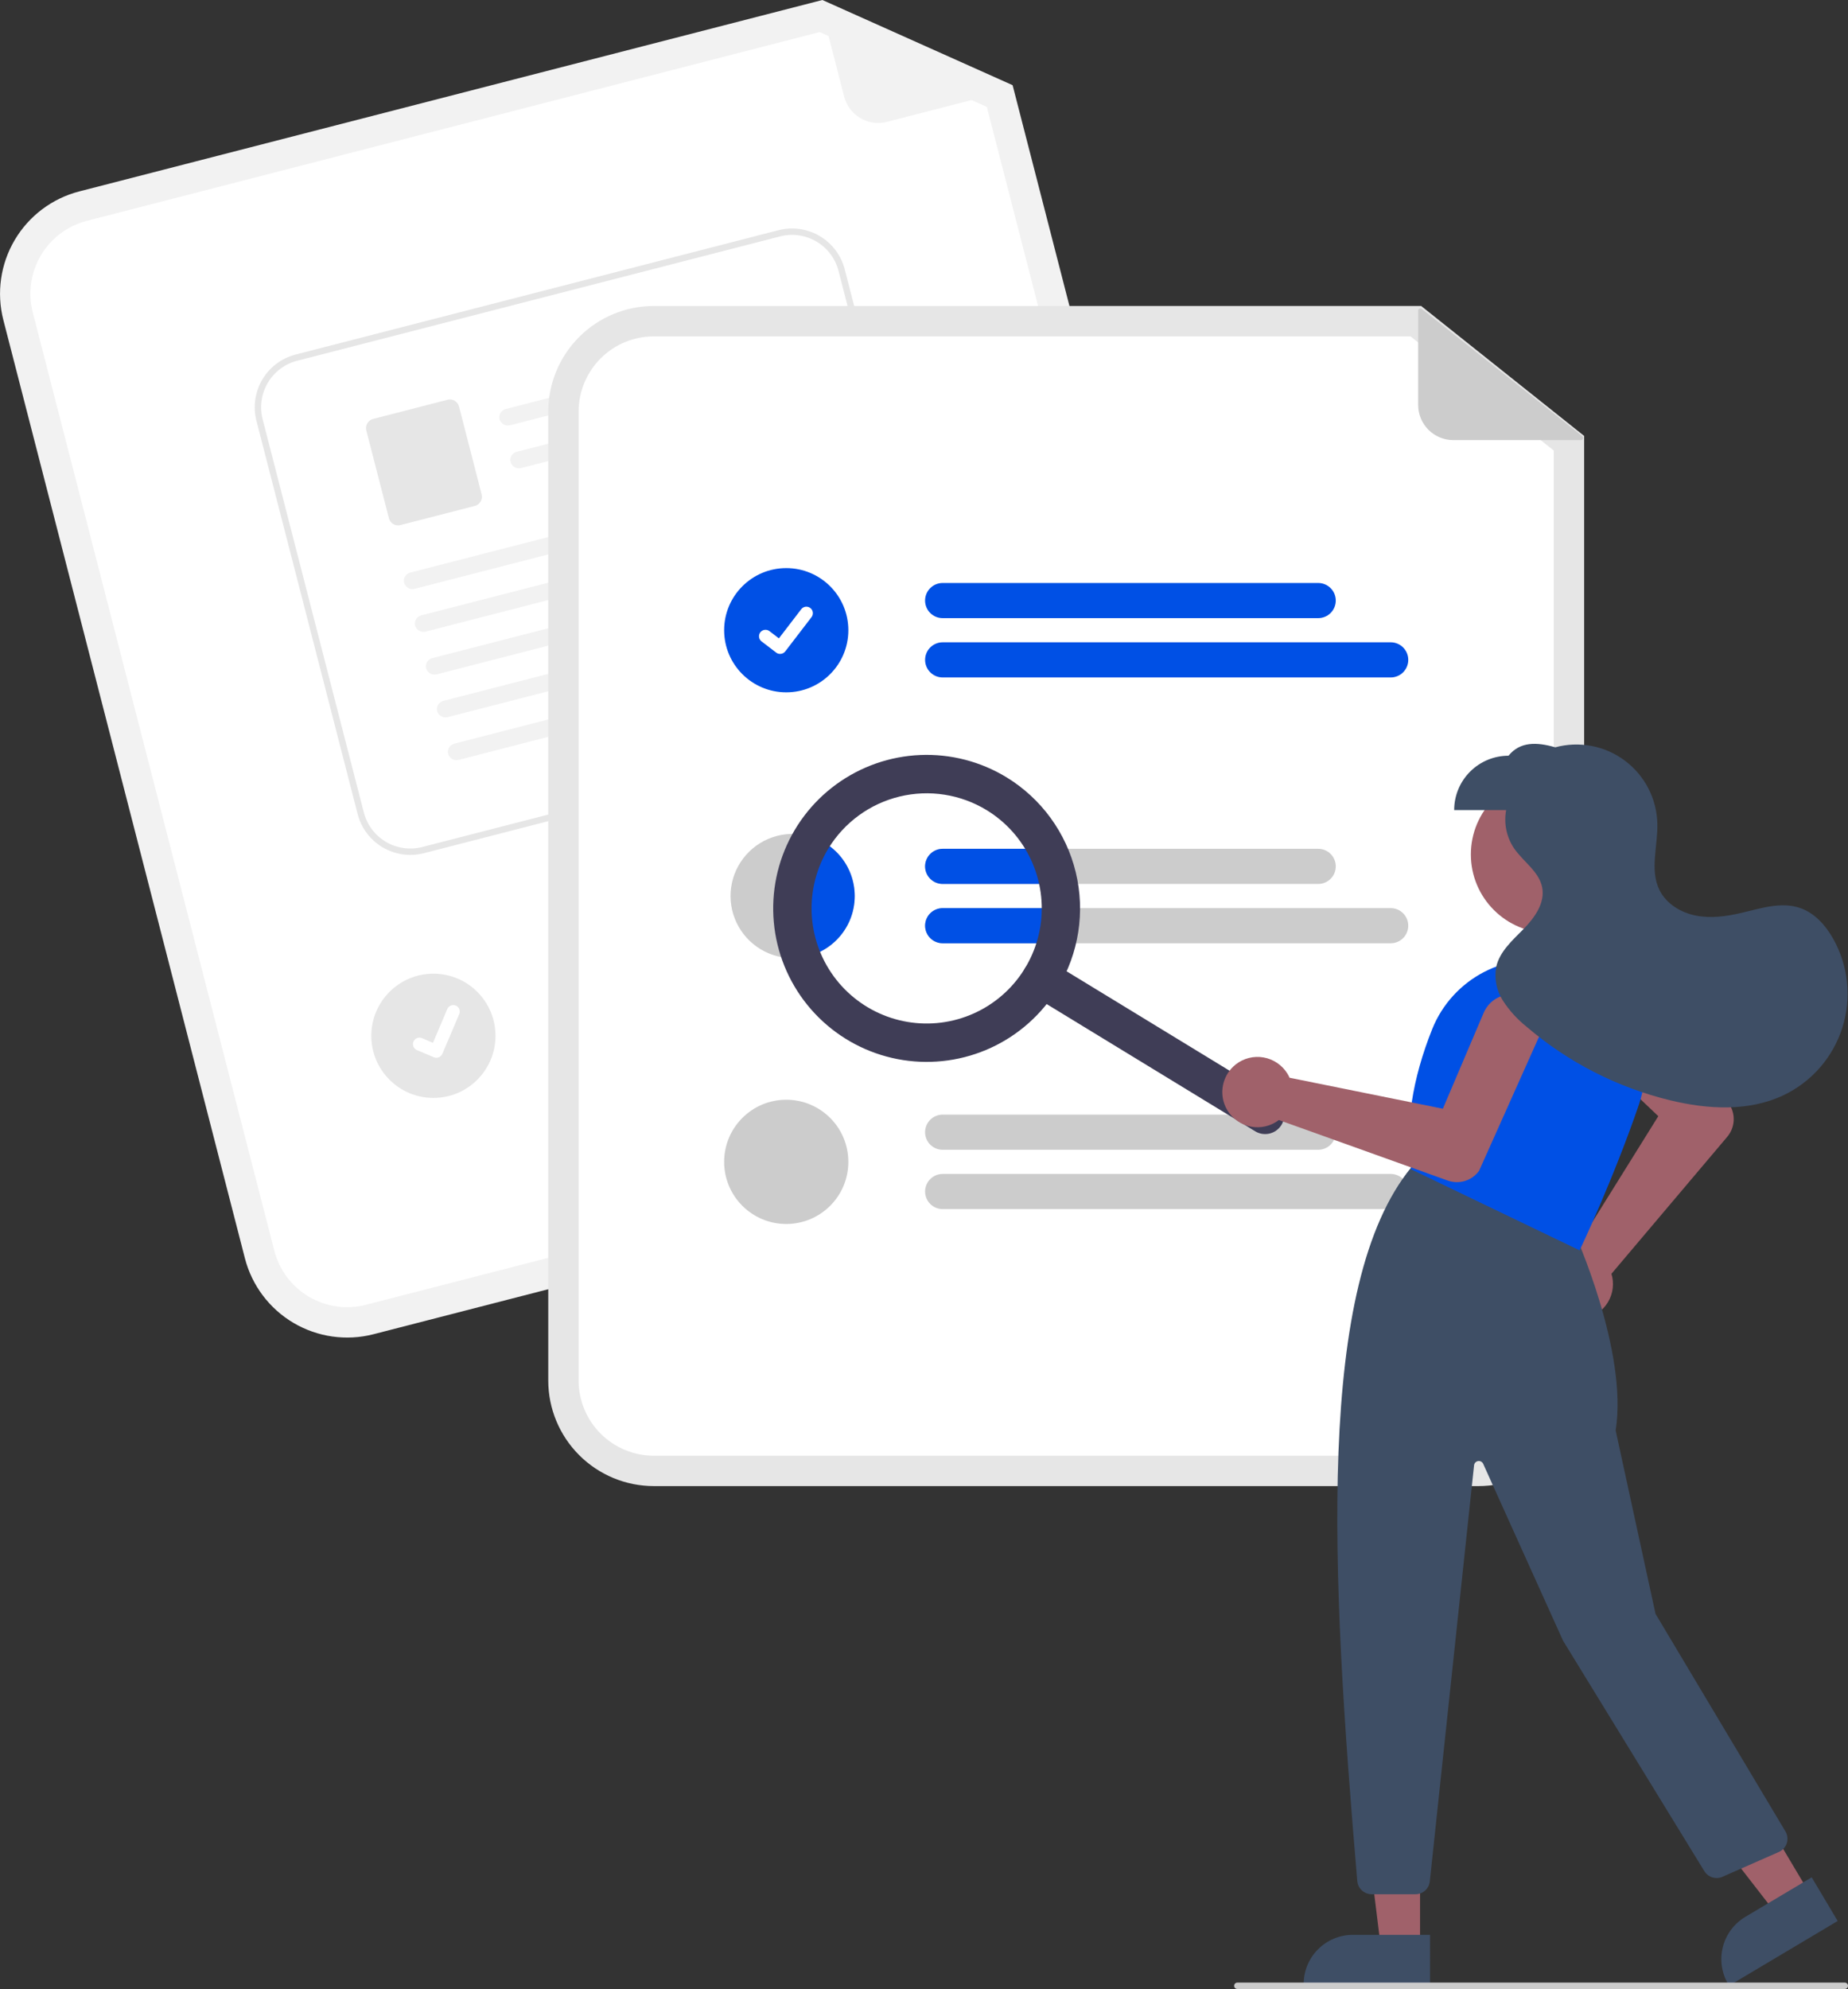 <svg xmlns="http://www.w3.org/2000/svg" width="578" height="622" viewBox="0 0 578 622" fill="none">
    <rect x="0" y="0" width="578" height="622" fill="#333333" stroke="none"/>
    <g clip-path="url(#clip0_15281_69)">
        <path
            d="M366.643 352.86L116.794 417.199C108.319 419.371 99.328 418.093 91.794 413.645C84.26 409.196 78.799 401.941 76.607 393.471L1.046 100.044C-1.126 91.569 0.152 82.578 4.601 75.044C9.049 67.51 16.304 62.048 24.774 59.857L257.218 6.10352e-05L316.713 26.634L390.371 312.673C392.543 321.148 391.265 330.139 386.817 337.673C382.368 345.207 375.113 350.669 366.643 352.86Z"
            fill="#F2F2F2" />
        <path
            d="M27.143 69.057C21.111 70.617 15.945 74.507 12.777 79.872C9.609 85.237 8.699 91.639 10.246 97.675L85.807 391.102C87.368 397.134 91.257 402.3 96.622 405.468C101.987 408.636 108.39 409.546 114.425 407.999L364.274 343.66C370.306 342.1 375.472 338.21 378.64 332.845C381.808 327.48 382.718 321.078 381.171 315.042L308.654 33.435L256.369 10.028L27.143 69.057Z"
            fill="white" />
        <path
            d="M316.078 28.148L277.41 38.105C274.587 38.832 271.591 38.407 269.081 36.925C266.571 35.443 264.753 33.025 264.026 30.202L256.672 1.643C256.639 1.518 256.643 1.386 256.682 1.263C256.721 1.14 256.794 1.031 256.893 0.947C256.992 0.864 257.112 0.81 257.239 0.792C257.367 0.773 257.498 0.791 257.616 0.844L316.185 26.855C316.316 26.912 316.425 27.009 316.497 27.132C316.57 27.255 316.603 27.397 316.591 27.539C316.579 27.681 316.523 27.816 316.432 27.925C316.34 28.034 316.216 28.112 316.078 28.148Z"
            fill="#F2F2F2" />
        <path
            d="M295.735 278.728L181.982 308.021C181.283 308.201 180.556 308.241 179.841 308.14C179.127 308.039 178.439 307.798 177.818 307.431C177.196 307.064 176.653 306.578 176.22 306.002C175.786 305.425 175.47 304.768 175.29 304.069C175.11 303.371 175.07 302.643 175.171 301.929C175.272 301.214 175.513 300.526 175.88 299.905C176.247 299.284 176.732 298.74 177.309 298.307C177.886 297.873 178.543 297.557 179.241 297.377L292.994 268.085C293.693 267.905 294.42 267.864 295.135 267.965C295.85 268.066 296.537 268.307 297.159 268.674C297.78 269.041 298.323 269.527 298.757 270.104C299.191 270.68 299.506 271.337 299.686 272.036C299.866 272.735 299.907 273.462 299.806 274.177C299.704 274.891 299.464 275.579 299.097 276.2C298.73 276.822 298.244 277.365 297.667 277.799C297.09 278.232 296.434 278.548 295.735 278.728Z"
            fill="#CCCCCC" />
        <path
            d="M322.313 291.036L186.607 325.982C185.196 326.345 183.698 326.133 182.443 325.392C181.188 324.651 180.279 323.442 179.915 322.03C179.552 320.619 179.764 319.121 180.505 317.866C181.246 316.611 182.455 315.702 183.867 315.338L319.572 280.393C320.983 280.031 322.48 280.244 323.733 280.985C324.987 281.726 325.896 282.935 326.259 284.345C326.622 285.756 326.411 287.253 325.671 288.507C324.931 289.762 323.723 290.672 322.313 291.036Z"
            fill="#CCCCCC" />
        <path
            d="M135.555 343.301C146.282 343.301 154.978 334.605 154.978 323.878C154.978 313.151 146.282 304.455 135.555 304.455C124.828 304.455 116.132 313.151 116.132 323.878C116.132 334.605 124.828 343.301 135.555 343.301Z"
            fill="#E6E6E6" />
        <path
            d="M283.64 227.896L132.565 266.785C128.199 267.904 123.567 267.245 119.686 264.953C115.805 262.661 112.992 258.924 111.864 254.56L80.204 131.57C79.085 127.204 79.744 122.572 82.036 118.691C84.328 114.81 88.066 111.997 92.429 110.868L243.504 71.979C247.87 70.861 252.502 71.519 256.383 73.811C260.264 76.103 263.077 79.841 264.206 84.205L295.865 207.195C296.984 211.561 296.325 216.193 294.033 220.074C291.741 223.955 288.003 226.768 283.64 227.896Z"
            fill="white" />
        <path
            d="M283.64 227.896L132.565 266.785C128.199 267.904 123.567 267.245 119.686 264.953C115.805 262.661 112.992 258.924 111.864 254.56L80.204 131.57C79.085 127.204 79.744 122.572 82.036 118.691C84.328 114.81 88.066 111.997 92.429 110.868L243.504 71.979C247.87 70.861 252.502 71.519 256.383 73.811C260.264 76.103 263.077 79.841 264.206 84.205L295.865 207.195C296.984 211.561 296.325 216.193 294.033 220.074C291.741 223.955 288.003 226.768 283.64 227.896ZM92.928 112.805C89.078 113.801 85.78 116.283 83.757 119.708C81.735 123.132 81.154 127.219 82.141 131.071L113.801 254.062C114.796 257.912 117.279 261.21 120.703 263.232C124.127 265.254 128.214 265.836 132.066 264.849L283.141 225.96C286.992 224.964 290.29 222.481 292.312 219.057C294.334 215.633 294.916 211.546 293.928 207.694L262.269 84.703C261.273 80.853 258.791 77.555 255.366 75.533C251.942 73.51 247.855 72.929 244.003 73.916L92.928 112.805Z"
            fill="#E6E6E6" />
        <path
            d="M235.84 113.334L159.594 132.96C158.928 133.146 158.216 133.072 157.601 132.753C156.987 132.434 156.517 131.894 156.286 131.242C156.178 130.901 156.141 130.542 156.177 130.186C156.213 129.831 156.321 129.486 156.494 129.174C156.668 128.861 156.903 128.587 157.186 128.369C157.468 128.15 157.793 127.992 158.139 127.903L235.752 107.924C238.887 109.512 238.063 112.761 235.84 113.334Z"
            fill="#F2F2F2" />
        <path
            d="M239.283 126.708L163.037 146.334C162.37 146.52 161.658 146.446 161.044 146.127C160.43 145.808 159.96 145.268 159.729 144.616C159.621 144.275 159.584 143.916 159.62 143.56C159.656 143.205 159.764 142.86 159.937 142.548C160.11 142.235 160.346 141.961 160.628 141.743C160.911 141.524 161.235 141.366 161.581 141.277L239.195 121.298C242.33 122.886 241.506 126.135 239.283 126.708Z"
            fill="#F2F2F2" />
        <path
            d="M148.515 158.192L125.245 164.182C124.485 164.377 123.679 164.262 123.004 163.863C122.328 163.464 121.838 162.813 121.642 162.054L114.573 134.594C114.379 133.834 114.493 133.028 114.892 132.352C115.291 131.677 115.942 131.187 116.701 130.991L139.971 125.001C140.731 124.806 141.537 124.921 142.212 125.32C142.888 125.719 143.378 126.369 143.574 127.129L150.643 154.589C150.837 155.349 150.723 156.155 150.324 156.83C149.925 157.506 149.274 157.996 148.515 158.192Z"
            fill="#E6E6E6" />
        <path
            d="M246.11 154.148L129.745 184.102C129.079 184.288 128.366 184.214 127.752 183.895C127.138 183.576 126.668 183.036 126.437 182.384C126.329 182.043 126.292 181.684 126.328 181.328C126.364 180.972 126.472 180.628 126.645 180.315C126.818 180.003 127.054 179.729 127.336 179.511C127.619 179.292 127.943 179.133 128.289 179.044L246.023 148.738C249.158 150.326 248.333 153.576 246.11 154.148Z"
            fill="#F2F2F2" />
        <path
            d="M249.554 167.526L133.189 197.48C132.522 197.666 131.81 197.592 131.196 197.273C130.582 196.954 130.111 196.414 129.88 195.761C129.773 195.421 129.736 195.061 129.772 194.706C129.808 194.35 129.915 194.006 130.089 193.693C130.262 193.381 130.497 193.107 130.78 192.888C131.063 192.67 131.387 192.511 131.733 192.422L249.467 162.116C252.602 163.704 251.777 166.953 249.554 167.526Z"
            fill="#F2F2F2" />
        <path
            d="M252.995 180.895L136.63 210.849C135.964 211.035 135.251 210.961 134.637 210.642C134.023 210.323 133.553 209.783 133.322 209.131C133.214 208.79 133.177 208.431 133.213 208.075C133.249 207.72 133.357 207.375 133.53 207.063C133.704 206.75 133.939 206.476 134.222 206.258C134.504 206.039 134.829 205.88 135.175 205.791L252.908 175.485C256.043 177.073 255.218 180.323 252.995 180.895Z"
            fill="#F2F2F2" />
        <path
            d="M256.438 194.272L140.074 224.226C139.407 224.412 138.695 224.338 138.081 224.019C137.466 223.7 136.996 223.16 136.765 222.507C136.658 222.167 136.621 221.808 136.656 221.452C136.692 221.096 136.8 220.752 136.974 220.439C137.147 220.127 137.382 219.853 137.665 219.634C137.948 219.416 138.272 219.257 138.618 219.168L256.351 188.862C259.487 190.45 258.662 193.7 256.438 194.272Z"
            fill="#F2F2F2" />
        <path
            d="M259.88 207.642L143.515 237.596C142.849 237.782 142.136 237.708 141.522 237.389C140.908 237.07 140.438 236.53 140.207 235.878C140.099 235.537 140.062 235.178 140.098 234.822C140.134 234.467 140.242 234.122 140.415 233.81C140.589 233.497 140.824 233.223 141.107 233.005C141.389 232.786 141.714 232.627 142.06 232.538L259.793 202.232C262.928 203.821 262.103 207.07 259.88 207.642Z"
            fill="#F2F2F2" />
        <path
            d="M136.988 330.686C136.565 330.796 136.118 330.765 135.714 330.598L135.689 330.588L130.398 328.345C130.152 328.241 129.929 328.089 129.742 327.899C129.555 327.709 129.408 327.484 129.308 327.237C129.208 326.99 129.157 326.725 129.16 326.459C129.162 326.192 129.217 325.928 129.322 325.683C129.426 325.438 129.578 325.215 129.768 325.028C129.958 324.842 130.184 324.694 130.431 324.595C130.678 324.495 130.943 324.445 131.21 324.448C131.476 324.451 131.74 324.506 131.985 324.611L135.414 326.07L139.907 315.5C140.011 315.255 140.162 315.033 140.352 314.847C140.542 314.66 140.767 314.513 141.014 314.413C141.261 314.314 141.525 314.264 141.792 314.266C142.058 314.269 142.321 314.323 142.566 314.428L142.54 314.497L142.568 314.428C143.062 314.639 143.453 315.037 143.654 315.536C143.855 316.035 143.85 316.593 143.64 317.088L138.354 329.515C138.232 329.801 138.045 330.056 137.808 330.259C137.571 330.461 137.291 330.607 136.989 330.683L136.988 330.686Z"
            fill="white" />
        <path
            d="M462.475 464.678H204.475C195.726 464.668 187.338 461.188 181.152 455.001C174.965 448.815 171.485 440.427 171.475 431.678V128.678C171.485 119.928 174.965 111.541 181.152 105.354C187.338 99.167 195.726 95.687 204.475 95.678H444.502L495.475 136.306V431.678C495.465 440.427 491.985 448.815 485.799 455.001C479.612 461.188 471.224 464.668 462.475 464.678Z"
            fill="#E6E6E6" />
        <path
            d="M204.475 105.178C198.245 105.185 192.271 107.663 187.866 112.068C183.46 116.474 180.982 122.447 180.975 128.678V431.678C180.982 437.908 183.46 443.881 187.866 448.287C192.271 452.692 198.245 455.17 204.475 455.178H462.475C468.706 455.17 474.679 452.692 479.084 448.287C483.49 443.881 485.968 437.908 485.975 431.678V140.883L441.179 105.178H204.475Z"
            fill="white" />
        <path
            d="M412.294 193.282H294.83C293.373 193.282 291.975 192.703 290.945 191.672C289.914 190.642 289.335 189.244 289.335 187.786C289.335 186.329 289.914 184.931 290.945 183.901C291.975 182.87 293.373 182.291 294.83 182.291H412.294C413.752 182.291 415.149 182.87 416.18 183.901C417.211 184.931 417.79 186.329 417.79 187.786C417.79 189.244 417.211 190.642 416.18 191.672C415.149 192.703 413.752 193.282 412.294 193.282Z"
            fill="#0050E5" />
        <path
            d="M434.963 211.829H294.83C293.374 211.827 291.978 211.247 290.949 210.217C289.92 209.186 289.342 207.79 289.342 206.333C289.342 204.877 289.92 203.48 290.949 202.45C291.978 201.42 293.374 200.84 294.83 200.838H434.963C435.685 200.837 436.4 200.978 437.068 201.254C437.735 201.53 438.342 201.934 438.853 202.445C439.364 202.955 439.77 203.561 440.046 204.229C440.323 204.896 440.465 205.611 440.465 206.333C440.465 207.056 440.323 207.771 440.046 208.438C439.77 209.105 439.364 209.711 438.853 210.222C438.342 210.732 437.735 211.137 437.068 211.413C436.4 211.688 435.685 211.83 434.963 211.829Z"
            fill="#0050E5" />
        <path
            d="M412.295 265.406H294.835C293.377 265.406 291.98 265.984 290.949 267.015C289.919 268.045 289.34 269.443 289.34 270.901C289.34 272.358 289.919 273.756 290.949 274.786C291.98 275.817 293.377 276.396 294.835 276.396H412.295C413.752 276.396 415.15 275.817 416.18 274.786C417.211 273.756 417.79 272.358 417.79 270.901C417.79 269.443 417.211 268.045 416.18 267.015C415.15 265.984 413.752 265.406 412.295 265.406Z"
            fill="#CCCCCC" />
        <path
            d="M434.965 283.956H294.835C293.378 283.956 291.98 284.535 290.949 285.565C289.919 286.596 289.34 287.993 289.34 289.451C289.34 290.908 289.919 292.306 290.949 293.336C291.98 294.367 293.378 294.946 294.835 294.946H434.965C436.422 294.946 437.82 294.367 438.85 293.336C439.881 292.306 440.46 290.908 440.46 289.451C440.46 287.993 439.881 286.596 438.85 285.565C437.82 284.535 436.422 283.956 434.965 283.956Z"
            fill="#CCCCCC" />
        <path
            d="M412.294 359.517H294.83C293.373 359.517 291.975 358.938 290.945 357.908C289.914 356.877 289.335 355.479 289.335 354.022C289.335 352.564 289.914 351.166 290.945 350.136C291.975 349.105 293.373 348.526 294.83 348.526H412.294C413.752 348.526 415.149 349.105 416.18 350.136C417.211 351.166 417.79 352.564 417.79 354.022C417.79 355.479 417.211 356.877 416.18 357.908C415.149 358.938 413.752 359.517 412.294 359.517Z"
            fill="#CCCCCC" />
        <path
            d="M434.963 378.064H294.83C293.374 378.062 291.978 377.482 290.949 376.452C289.92 375.421 289.342 374.025 289.342 372.569C289.342 371.112 289.92 369.716 290.949 368.685C291.978 367.655 293.374 367.075 294.83 367.073H434.963C435.685 367.072 436.4 367.214 437.068 367.489C437.735 367.765 438.342 368.17 438.853 368.68C439.364 369.191 439.77 369.797 440.046 370.464C440.323 371.131 440.465 371.846 440.465 372.569C440.465 373.291 440.323 374.006 440.046 374.673C439.77 375.341 439.364 375.947 438.853 376.457C438.342 376.967 437.735 377.372 437.068 377.648C436.4 377.924 435.685 378.065 434.963 378.064Z"
            fill="#CCCCCC" />
        <path
            d="M245.916 216.483C256.643 216.483 265.339 207.787 265.339 197.06C265.339 186.333 256.643 177.637 245.916 177.637C235.188 177.637 226.492 186.333 226.492 197.06C226.492 207.787 235.188 216.483 245.916 216.483Z"
            fill="#0050E5" />
        <path
            d="M243.991 204.469C243.554 204.47 243.128 204.329 242.779 204.066L242.757 204.05L238.192 200.558C237.98 200.397 237.802 200.194 237.669 199.964C237.535 199.733 237.448 199.478 237.412 199.214C237.377 198.949 237.394 198.68 237.463 198.423C237.532 198.165 237.651 197.923 237.813 197.712C237.976 197.5 238.178 197.322 238.409 197.189C238.64 197.056 238.895 196.969 239.16 196.935C239.424 196.9 239.693 196.918 239.951 196.987C240.208 197.056 240.449 197.176 240.661 197.339L243.617 199.606L250.604 190.491C250.766 190.28 250.968 190.102 251.199 189.969C251.429 189.836 251.684 189.749 251.948 189.714C252.212 189.68 252.48 189.697 252.737 189.766C252.995 189.835 253.236 189.954 253.447 190.116L253.404 190.176L253.449 190.116C253.875 190.444 254.154 190.927 254.224 191.46C254.295 191.993 254.151 192.532 253.824 192.959L245.606 203.676C245.416 203.923 245.171 204.122 244.892 204.26C244.612 204.397 244.304 204.468 243.993 204.467L243.991 204.469Z"
            fill="white" />
        <path
            d="M267.335 280.176C267.336 282.727 266.834 285.253 265.859 287.61C264.883 289.967 263.453 292.109 261.65 293.913C259.846 295.718 257.705 297.149 255.349 298.126C252.992 299.102 250.466 299.605 247.915 299.606C247.748 299.609 247.581 299.602 247.415 299.586C243.596 299.488 239.891 298.266 236.763 296.072C233.635 293.879 231.223 290.812 229.829 287.255C228.436 283.698 228.122 279.808 228.928 276.074C229.733 272.34 231.623 268.926 234.359 266.26C237.095 263.593 240.557 261.793 244.311 261.085C248.065 260.376 251.944 260.791 255.464 262.276C258.984 263.761 261.988 266.252 264.099 269.436C266.21 272.619 267.336 276.355 267.335 280.176Z"
            fill="#CCCCCC" />
        <path
            d="M245.916 382.718C256.643 382.718 265.339 374.022 265.339 363.295C265.339 352.568 256.643 343.872 245.916 343.872C235.188 343.872 226.492 352.568 226.492 363.295C226.492 374.022 235.188 382.718 245.916 382.718Z"
            fill="#CCCCCC" />
        <path
            d="M494.483 137.614H454.554C451.639 137.614 448.844 136.456 446.782 134.395C444.721 132.334 443.563 129.538 443.563 126.623V97.132C443.563 97.003 443.6 96.877 443.668 96.767C443.737 96.658 443.835 96.57 443.951 96.514C444.067 96.458 444.197 96.435 444.325 96.449C444.454 96.464 444.575 96.514 444.677 96.594L494.91 136.389C495.021 136.477 495.103 136.598 495.143 136.735C495.182 136.872 495.179 137.018 495.132 137.153C495.085 137.288 494.997 137.404 494.881 137.487C494.765 137.57 494.626 137.614 494.483 137.614Z"
            fill="#CCCCCC" />
        <path
            d="M267.335 280.176C267.336 282.727 266.834 285.253 265.859 287.61C264.883 289.967 263.453 292.109 261.65 293.913C259.846 295.718 257.705 297.149 255.349 298.126C252.992 299.102 250.466 299.605 247.915 299.606C247.748 299.609 247.581 299.602 247.415 299.586C244.906 293.327 243.938 286.556 244.594 279.845C245.251 273.135 247.511 266.68 251.185 261.026C255.703 261.8 259.802 264.147 262.757 267.651C265.713 271.155 267.334 275.591 267.335 280.176Z"
            fill="#0050E5" />
        <path
            d="M289.335 270.906C289.338 269.448 289.918 268.05 290.949 267.019C291.98 265.988 293.377 265.408 294.835 265.406H324.105C325.815 268.883 327.03 272.582 327.715 276.396H294.835C293.378 276.395 291.981 275.817 290.95 274.788C289.919 273.759 289.338 272.362 289.335 270.906Z"
            fill="#0050E5" />
        <path
            d="M328.395 283.956C328.397 287.667 327.906 291.363 326.935 294.946H294.835C293.377 294.946 291.98 294.367 290.949 293.336C289.919 292.306 289.34 290.908 289.34 289.451C289.34 287.993 289.919 286.596 290.949 285.565C291.98 284.535 293.377 283.956 294.835 283.956H328.395Z"
            fill="#0050E5" />
        <path
            d="M400.817 351.733C399.988 353.091 398.654 354.065 397.107 354.44C395.56 354.815 393.928 354.559 392.57 353.731L322.565 311.031C321.892 310.62 321.307 310.082 320.843 309.445C320.378 308.809 320.044 308.087 319.858 307.321C319.673 306.555 319.64 305.76 319.761 304.982C319.883 304.203 320.157 303.457 320.567 302.784C320.977 302.111 321.516 301.526 322.153 301.061C322.789 300.597 323.511 300.263 324.277 300.077C325.042 299.891 325.837 299.859 326.616 299.98C327.394 300.102 328.141 300.376 328.814 300.786L398.819 343.486C400.177 344.315 401.151 345.649 401.526 347.196C401.9 348.742 401.645 350.374 400.817 351.733Z"
            fill="#3F3D56" />
        <path
            d="M330.812 309.033C325.868 317.137 318.632 323.594 310.019 327.587C301.406 331.579 291.802 332.928 282.422 331.462C273.043 329.996 264.308 325.782 257.324 319.352C250.339 312.922 245.418 304.566 243.183 295.339C240.947 286.113 241.498 276.43 244.766 267.517C248.033 258.603 253.871 250.859 261.539 245.263C269.208 239.667 278.364 236.471 287.85 236.078C297.335 235.686 306.724 238.115 314.829 243.059C325.685 249.698 333.466 260.373 336.462 272.741C339.458 285.109 337.426 298.161 330.812 309.033ZM259.099 265.291C255.392 271.37 253.57 278.411 253.864 285.525C254.158 292.639 256.555 299.506 260.752 305.258C264.949 311.009 270.758 315.387 277.443 317.838C284.128 320.289 291.39 320.702 298.31 319.025C305.23 317.349 311.497 313.658 316.319 308.42C321.142 303.181 324.302 296.63 325.402 289.596C326.501 282.561 325.489 275.358 322.495 268.898C319.501 262.438 314.658 257.011 308.58 253.304C300.426 248.343 290.637 246.819 281.361 249.066C272.085 251.313 264.079 257.148 259.099 265.291Z"
            fill="#3F3D56" />
        <path
            d="M484.603 291.734C498.168 291.734 509.164 280.737 509.164 267.173C509.164 253.608 498.168 242.612 484.603 242.612C471.038 242.612 460.042 253.608 460.042 267.173C460.042 280.737 471.038 291.734 484.603 291.734Z"
            fill="#A0616A" />
        <path
            d="M483.016 404.864C482.542 403.388 482.386 401.829 482.557 400.288C482.728 398.748 483.222 397.261 484.008 395.924C484.794 394.588 485.853 393.433 487.116 392.535C488.379 391.637 489.818 391.016 491.338 390.713C491.82 390.619 492.307 390.559 492.797 390.533L518.669 349.009L495.037 326.543C494.134 325.684 493.41 324.656 492.906 323.516C492.403 322.376 492.131 321.148 492.105 319.902C492.079 318.657 492.3 317.418 492.756 316.259C493.211 315.099 493.892 314.041 494.758 313.146C495.625 312.251 496.66 311.536 497.805 311.043C498.949 310.551 500.18 310.289 501.425 310.275C502.671 310.26 503.907 310.493 505.063 310.959C506.218 311.425 507.27 312.115 508.157 312.99L540.787 345.164L540.852 345.244C541.862 346.78 542.349 348.6 542.242 350.435C542.135 352.269 541.439 354.02 540.258 355.428L504.008 398.301C504.116 398.645 504.206 398.994 504.278 399.347C504.581 400.867 504.559 402.435 504.215 403.946C503.87 405.457 503.21 406.878 502.278 408.117C501.345 409.355 500.162 410.383 498.805 411.132C497.448 411.881 495.948 412.335 494.403 412.464C494.091 412.491 493.78 412.505 493.471 412.505C491.145 412.495 488.882 411.751 487.005 410.379C485.127 409.007 483.731 407.077 483.016 404.864Z"
            fill="#A0616A" />
        <path d="M444.151 609.001L431.891 609L426.059 561.712L444.153 561.713L444.151 609.001Z" fill="#A0616A" />
        <path
            d="M447.277 620.885L407.747 620.883V620.383C407.747 618.363 408.145 616.362 408.918 614.495C409.691 612.628 410.825 610.932 412.253 609.504C413.682 608.075 415.378 606.941 417.245 606.168C419.112 605.395 421.113 604.997 423.133 604.997L447.278 604.998L447.277 620.885Z"
            fill="#3E4E65" />
        <path d="M566.007 592.05L555.473 598.322L526.268 560.676L541.815 551.419L566.007 592.05Z" fill="#A0616A" />
        <path
            d="M574.773 600.662L540.807 620.885L540.551 620.455C539.518 618.719 538.836 616.796 538.545 614.797C538.254 612.797 538.36 610.76 538.857 608.802C539.354 606.843 540.231 605.001 541.44 603.382C542.648 601.762 544.163 600.397 545.9 599.363L566.646 587.011L574.773 600.662Z"
            fill="#3E4E65" />
        <path
            d="M424.513 588.175C416.3 491.469 411.414 401.631 441.437 364.982L441.669 364.698L492.195 384.909L492.278 385.09C492.448 385.461 509.252 422.423 505.332 447.284L517.795 504.612L558.43 572.653C558.758 573.201 558.964 573.812 559.038 574.446C559.111 575.079 559.048 575.721 558.854 576.329C558.66 576.937 558.339 577.497 557.913 577.971C557.486 578.445 556.964 578.824 556.38 579.081L538.721 586.85C537.724 587.284 536.605 587.344 535.567 587.02C534.53 586.696 533.644 586.009 533.072 585.085L488.868 513.005L463.9 457.718C463.764 457.418 463.534 457.171 463.244 457.015C462.954 456.859 462.62 456.803 462.295 456.855C461.97 456.907 461.671 457.065 461.445 457.304C461.218 457.543 461.076 457.85 461.041 458.177L447.201 588.274C447.086 589.38 446.564 590.403 445.737 591.146C444.911 591.89 443.838 592.3 442.727 592.299H428.998C427.872 592.292 426.788 591.866 425.959 591.104C425.13 590.341 424.614 589.297 424.513 588.175Z"
            fill="#3E4E65" />
        <path
            d="M441.607 365.749L441.366 365.634L441.329 365.369C439.441 352.159 441.675 337.481 447.968 321.744C451.07 314.042 456.836 307.71 464.215 303.903C471.594 300.095 480.096 299.065 488.17 301.001C492.822 302.147 497.184 304.246 500.982 307.167C504.779 310.087 507.929 313.764 510.231 317.965C512.504 322.122 513.888 326.707 514.296 331.428C514.705 336.149 514.128 340.903 512.604 345.389C504.67 368.59 494.378 390.297 494.275 390.513L494.059 390.966L441.607 365.749Z"
            fill="#0050E5" />
        <path
            d="M386.481 332.845C387.697 331.885 389.103 331.192 390.606 330.813C392.109 330.433 393.675 330.376 395.202 330.644C396.728 330.912 398.181 331.5 399.465 332.369C400.749 333.237 401.834 334.368 402.651 335.685C402.907 336.103 403.134 336.539 403.33 336.989L451.284 346.681L464.052 316.678C464.54 315.531 465.25 314.493 466.142 313.622C467.033 312.752 468.088 312.067 469.246 311.606C470.403 311.146 471.641 310.919 472.886 310.94C474.132 310.96 475.361 311.227 476.503 311.726C477.645 312.224 478.677 312.943 479.539 313.843C480.402 314.742 481.077 315.803 481.527 316.965C481.977 318.127 482.192 319.366 482.16 320.612C482.129 321.857 481.85 323.084 481.342 324.221L462.632 366.052L462.58 366.141C461.494 367.624 459.96 368.718 458.204 369.26C456.448 369.803 454.564 369.764 452.832 369.151L399.979 350.21C399.695 350.432 399.4 350.638 399.094 350.829C397.776 351.646 396.301 352.174 394.765 352.381C393.228 352.587 391.666 352.466 390.179 352.027C388.693 351.587 387.316 350.838 386.139 349.829C384.962 348.821 384.012 347.575 383.35 346.173C383.215 345.89 383.094 345.604 382.985 345.314C382.18 343.132 382.084 340.752 382.712 338.513C383.34 336.274 384.659 334.29 386.481 332.845Z"
            fill="#A0616A" />
        <path
            d="M573.332 293.475C570.966 289.284 567.519 285.444 562.962 283.895C557.078 281.894 550.706 284.024 544.655 285.447C539.994 286.543 535.124 287.214 530.425 286.289C525.727 285.364 521.194 282.629 519.057 278.345C515.912 272.041 518.561 264.524 518.37 257.482C518.271 253.649 517.304 249.888 515.541 246.482C513.778 243.077 511.264 240.117 508.19 237.824C505.117 235.531 501.563 233.966 497.796 233.247C494.029 232.528 490.149 232.673 486.446 233.671C480.653 232 475.407 231.845 471.824 236.299C467.315 236.299 462.991 238.09 459.803 241.278C456.615 244.466 454.824 248.79 454.824 253.299H471.079C470.308 257.443 471.189 261.725 473.533 265.23C476.403 269.445 481.393 272.495 482.353 277.504C483.284 282.357 479.985 286.962 476.524 290.49C473.063 294.018 469.049 297.514 467.968 302.337C467.306 305.998 468.058 309.773 470.072 312.901C472.082 315.992 474.576 318.738 477.458 321.037C490.443 332.162 505.876 340.057 522.496 344.077C534.2 346.895 547.001 347.626 557.867 342.442C562.213 340.368 566.087 337.423 569.247 333.789C572.407 330.155 574.786 325.91 576.236 321.318C577.687 316.726 578.177 311.885 577.677 307.095C577.178 302.305 575.699 297.669 573.332 293.475Z"
            fill="#3E4E65" />
        <path
            d="M577.001 621.926H387.001C386.736 621.926 386.482 621.82 386.294 621.633C386.107 621.445 386.001 621.191 386.001 620.926C386.001 620.66 386.107 620.406 386.294 620.218C386.482 620.031 386.736 619.926 387.001 619.926H577.001C577.267 619.926 577.521 620.031 577.708 620.218C577.896 620.406 578.001 620.66 578.001 620.926C578.001 621.191 577.896 621.445 577.708 621.633C577.521 621.82 577.267 621.926 577.001 621.926Z"
            fill="#CCCCCC" />
    </g>
    <defs>
        <clipPath id="clip0_15281_69">
            <rect width="578.001" height="621.926" fill="white" />
        </clipPath>
    </defs>
</svg>